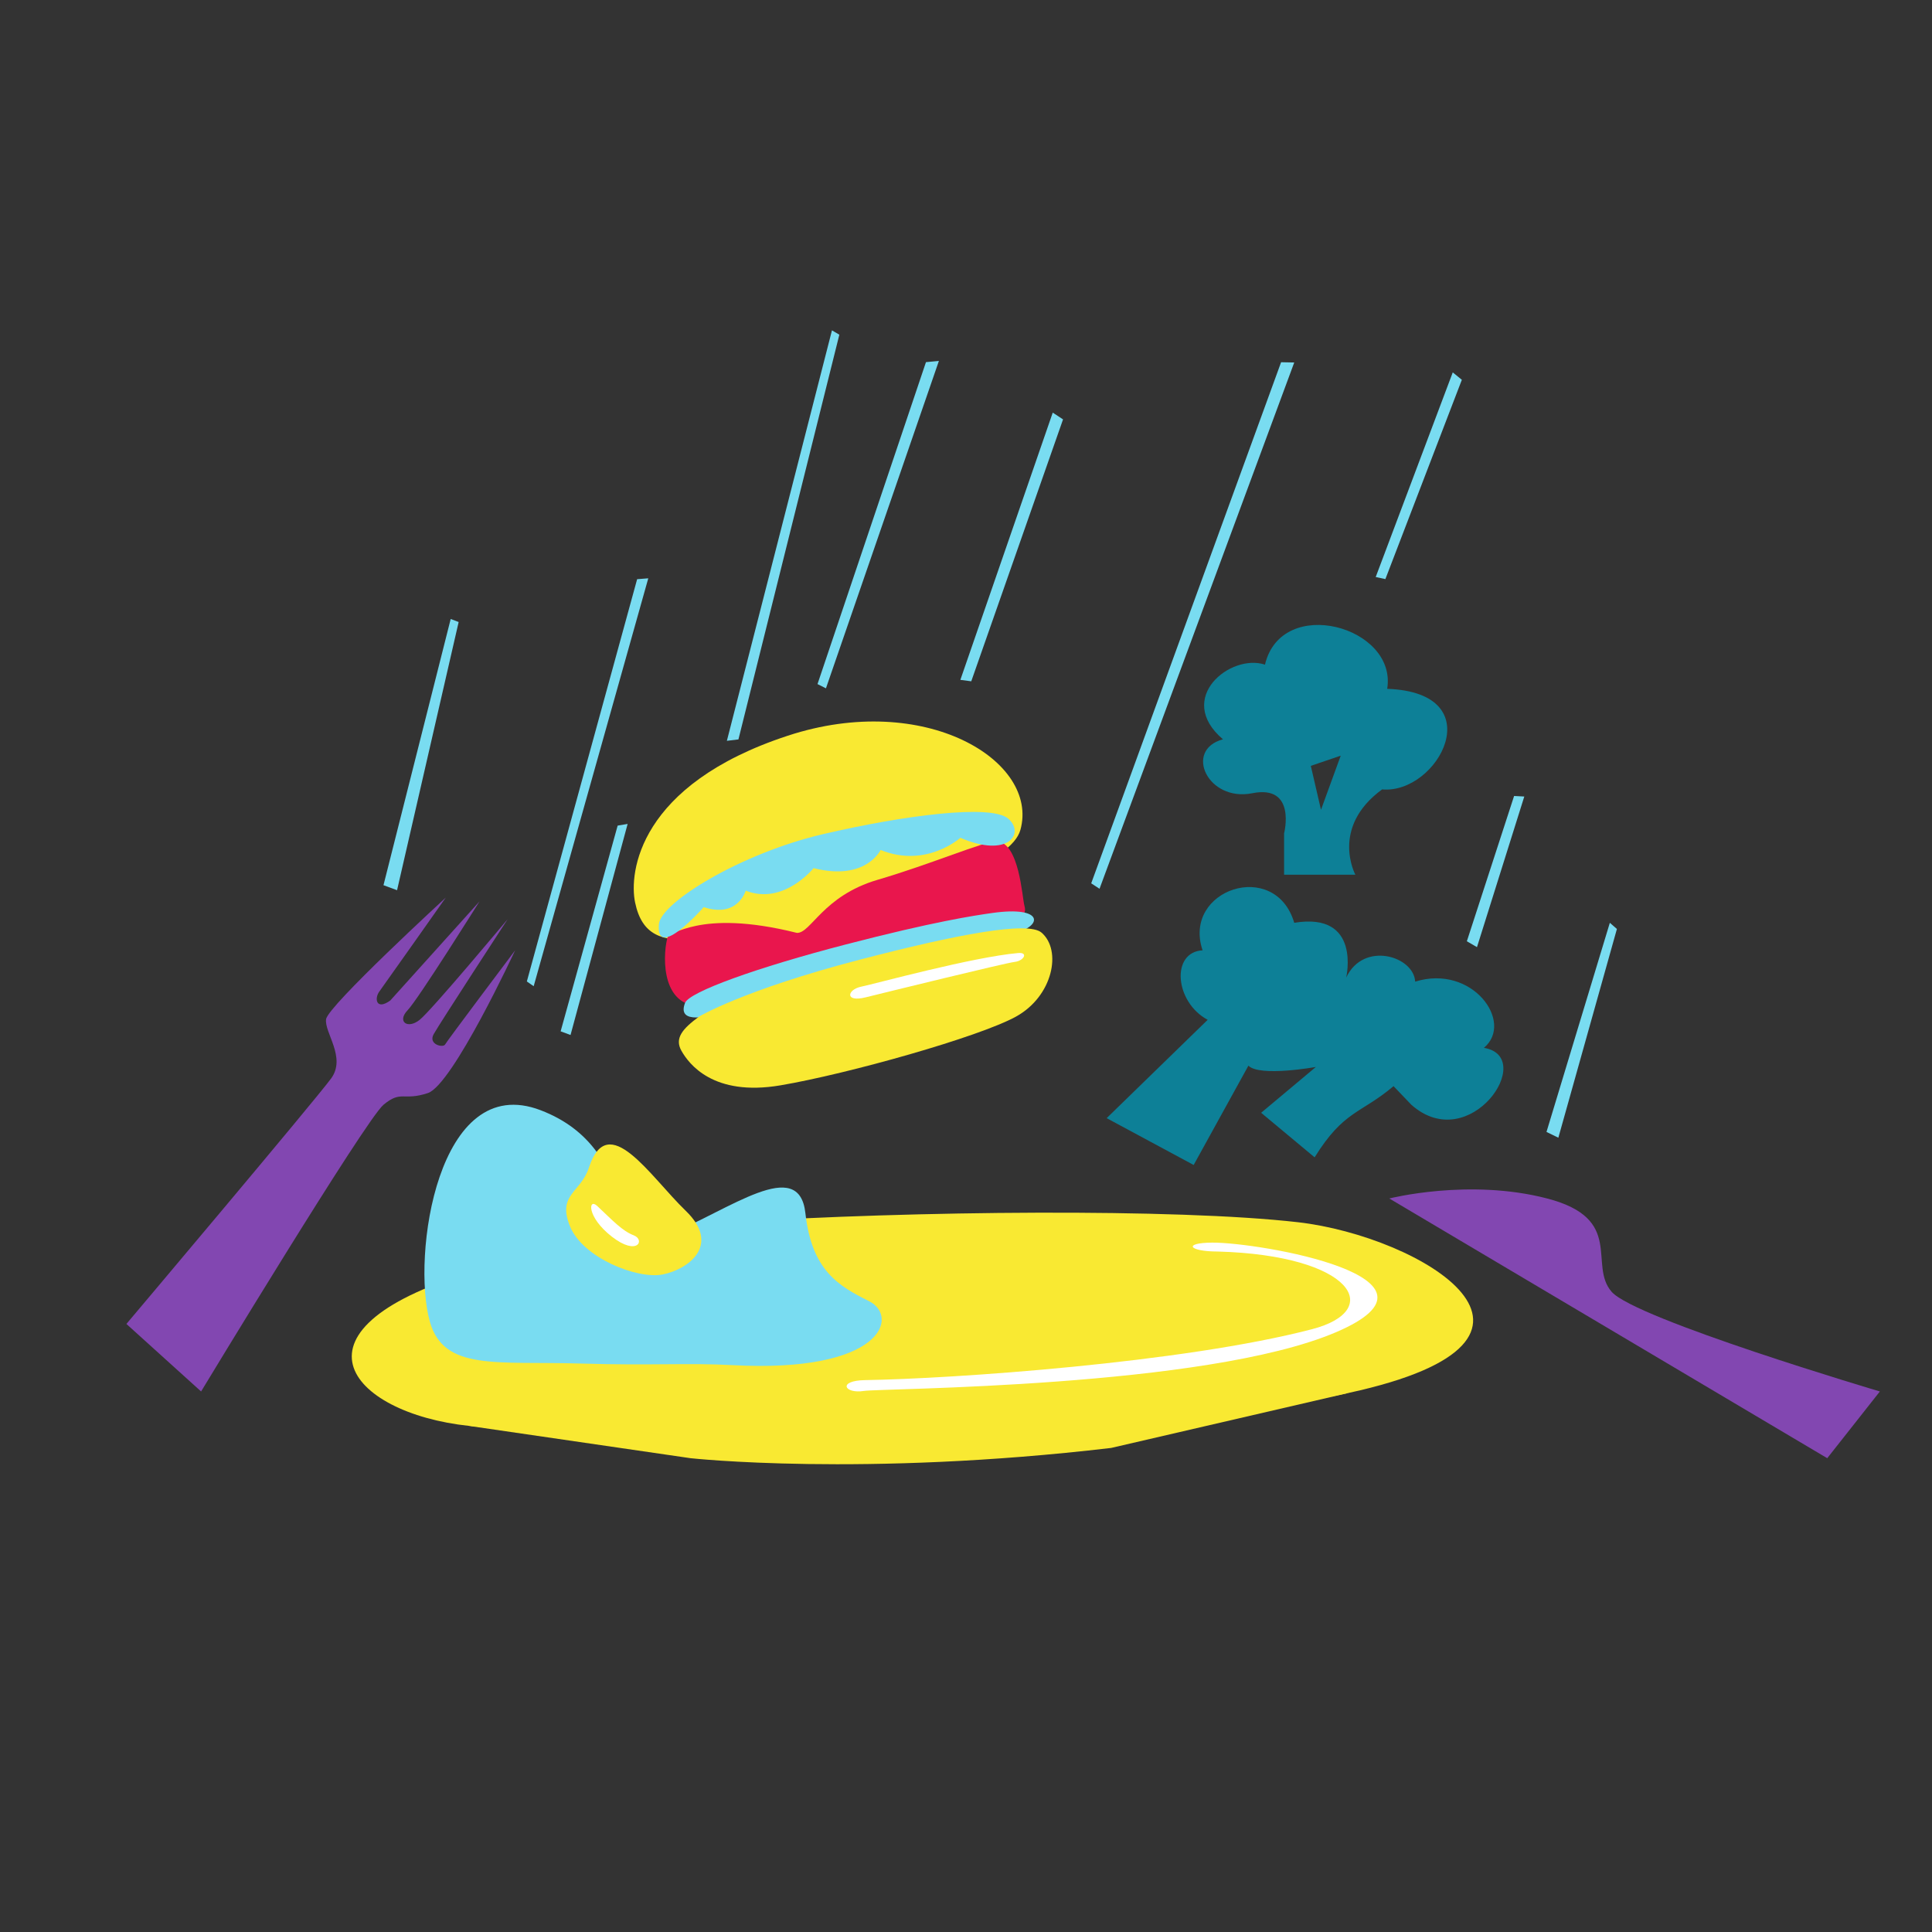 <?xml version="1.0" encoding="UTF-8"?><svg id="Layer_1" xmlns="http://www.w3.org/2000/svg" viewBox="0 0 1080 1080"><rect x="0" y="0" width="1080" height="1080" fill="#333333" stroke="none"/><defs><style>.cls-1{fill:#f9e932;}.cls-2{fill:#fff;}.cls-3{fill:#e9164d;}.cls-4{fill:#8247b1;}.cls-5{fill:#0d8097;}.cls-6{fill:#79dcf1;}</style></defs><path class="cls-1" d="M409.42,683.24c100.58-6.4,247.9-7.83,316.22,0,68.32,7.83,165.82,65.47,28.47,95.36-137.35,29.89-424.15,25.62-491.76,18.5-67.61-7.12-108.17-54.8,6.4-87.53,114.58-32.74,140.67-26.33,140.67-26.33Z"/><polygon class="cls-6" points="412.79 413.34 469.2 187.09 465.07 184.67 406.33 414.12 412.79 413.34"/><polygon class="cls-6" points="716.14 202.49 609.99 493.79 614.64 496.83 723.49 202.63 716.14 202.49"/><polygon class="cls-6" points="517.62 202.44 456.99 382.41 461.71 384.78 524.85 201.76 517.62 202.44"/><polygon class="cls-6" points="356.16 323.77 294.51 548.65 298.33 551.3 362.39 323.28 356.16 323.77"/><polygon class="cls-6" points="251.94 346.02 214.37 494.83 221.96 497.63 256.39 347.71 251.94 346.02"/><polygon class="cls-6" points="345.27 461.52 313.4 576.52 318.93 578.57 350.85 460.58 345.27 461.52"/><polygon class="cls-6" points="846.39 444.96 819.98 526.17 825.64 529.46 852.09 445.26 846.39 444.96"/><polygon class="cls-6" points="899.91 515.85 864.5 632.76 871.13 635.99 903.86 519.3 899.91 515.85"/><polygon class="cls-6" points="774.44 323.72 817.18 212.31 812.1 208.17 769.03 322.56 774.44 323.72"/><polygon class="cls-6" points="542.94 380.85 594.25 234.44 588.49 230.66 536.85 380.05 542.94 380.85"/><path class="cls-6" d="M240.28,738.75c-10.24-36.31,4.27-140.2,61.91-118.14,57.64,22.06,36.29,83.98,71.17,69.74,34.87-14.23,73.3-44.35,76.86-12.21,3.56,32.14,18.5,40.68,35.58,49.22s7.59,40.3-76.39,35.76c-25.17-1.36-44.36,.31-84.45-.88-47.68-1.42-76.86,4.27-84.69-23.48Z"/><path class="cls-1" d="M329.24,652.64c-4.61,14.13-17.79,14.94-10.67,32.74,7.12,17.79,37.72,29.89,51.95,27.04,14.23-2.85,32.74-16.37,12.81-35.58-19.93-19.21-43.41-56.93-54.09-24.2Z"/><path class="cls-1" d="M389.37,525.12c-19.4,1.42-30.54-2.31-34.35-20.64-3.43-16.52,1.68-65.77,85.4-93.23,76.61-25.13,140.69,14.13,130,52.66-9.76,35.17-181.05,61.2-181.05,61.2Z"/><path class="cls-2" d="M483.67,771.49c48.39-.75,177.56-9.61,249.79-28.47,40.77-10.64,22.77-41.28-52.66-43.41-16.37,0-19.65-4.87-3.2-4.98,26.33-.17,140.93,19.57,69.03,50.17-73.1,31.11-254.36,31.25-263.67,32.74-10.93,1.75-15.01-5.8,.71-6.05Z"/><path class="cls-5" d="M618.64,625.04l56.46-54.95c-18.5-9.96-20.64-37.87-2.85-38.86-11.52-34.1,40.62-51.41,51.24-15.38,37.72-6.25,29.04,30.61,29.04,30.61,9.72-20.6,37.85-11.95,38.56,2.28,32.02-9.96,55.51,22.77,38.43,37.01,29.89,4.98-7.83,60.81-40.56,31.83l-9.96-10.41c-18.5,15.59-27.75,13.46-44.12,39.79l-29.89-24.91,30.6-25.62s-31.31,5.69-37.72-.71l-30.6,55.51-48.64-26.18Z"/><path class="cls-5" d="M775.45,385.06c5.69-34.87-59.07-52.66-68.32-13.52-19.21-6.4-50.53,18.71-23.48,41.74-22.06,5.94-8.54,35.12,16.37,30.14,24.91-4.98,17.79,22.46,17.79,22.46v23.08h39.85s-14.23-26.33,14.94-47.68c31.31,2.85,61.91-54.09,2.85-56.22Zm-37.01,67.61l-5.69-24.55,16.72-5.69-11.03,30.25Z"/><path class="cls-4" d="M776.63,669.96l244.81,145.18,29.42-37.3s-136.64-40.5-149.92-55.69c-13.28-15.18,7.59-40.8-36.06-52.19-43.65-11.39-88.25,0-88.25,0Z"/><path class="cls-4" d="M70.66,740.09l41.75,37.75s91.95-151.92,101.96-160.26c10.01-8.34,10.96-1.94,24.84-6.56,13.88-4.63,48.75-79.78,48.75-79.78,0,0-38.07,50.6-39.14,52.62-1.07,2.02-9.61,.02-6.4-5.75s41.37-64.3,41.37-64.3c0,0-42.43,50.86-49.19,56.28s-12.81,.99-6.76-5.34c6.05-6.32,40.21-60.86,40.21-60.86l-49.89,55.4c-7.9,5.69-8.97-1.13-6.12-5.01,2.85-3.88,37.14-52.51,37.14-52.51,0,0-65.83,60.49-66.9,67.96s11.39,21.35,2.85,33.09c-8.54,11.74-114.46,137.26-114.46,137.26Z"/><path class="cls-3" d="M374.52,520.87c-2.72,2.45-7.35,32.12,8.44,39.74,15.79,7.62,159.67-38.11,174.02-42.19,14.35-4.08,17.07-7.08,15.71-11.98-1.36-4.9-2.84-35.66-15.71-36.2-12.87-.54-104.6,15.52-104.6,15.52l-77.85,35.11Z"/><path class="cls-1" d="M374.52,520.87c1.17,4.28,14.6-13.48,70.96,.62,7.77,.3,14.6-20.7,45-29.64,30.4-8.94,59.04-21.31,66.5-21.6,7.45-.29-23.27-8.72-23.27-8.72l-146.15,40.25-13.04,19.1Z"/><path class="cls-6" d="M368.32,516.69c1.02-12.27,46.06-39.7,91.54-50.35,45.48-10.64,94.32-16.92,103.78-8.7s0,22.25-26.79,10.69c0,0-19.04,17.18-44.58,6.81,0,0-8.27,17.57-37.47,10.14,0,0-16.79,20.97-37.93,12.6,0,0-4.43,15.52-23.48,9.21,0,0-26.82,30.55-25.07,9.59Z"/><path class="cls-6" d="M382.96,560.61c2.39-6.17,40.32-19.79,89.7-32.62,49.39-12.83,71.73-16.17,82.04-17.63,29.1-4.13,28.14,7.48,12.51,11.19-15.62,3.72-98.41,22.37-117.46,28.59-19.05,6.22-74.89,31.42-66.79,10.46Z"/><path class="cls-1" d="M390.76,568.29c-9.19,6.78-13.86,12.1-9.78,19.21,4.08,7.12,17.61,25.62,55.32,19.21,37.72-6.4,111.02-27.04,131.66-38.43,20.64-11.39,25.8-37.08,14.23-46.97-7.53-6.44-46.74,.86-101.54,15.14-65.29,17.02-89.89,31.83-89.89,31.83Z"/><path class="cls-2" d="M569.17,532.75c-25.6,2.26-79.88,17.19-87.75,18.8-7.87,1.61-9.4,8.9,2.44,5.98,11.84-2.92,78.17-19.24,83.34-19.82,5.17-.58,7.8-5.47,1.97-4.96Z"/><path class="cls-1" d="M262.34,797.11l123.66,18.03s96.33,10.59,235.13-5.73l132.97-30.8-491.76,18.5Z"/><path class="cls-2" d="M333.84,674.14c9.06,8.52,13.97,13.91,20.44,16.43,6.47,2.52,2.1,11.85-12.19,.77-14.28-11.08-13.25-21.91-8.25-17.2Z"/></svg>